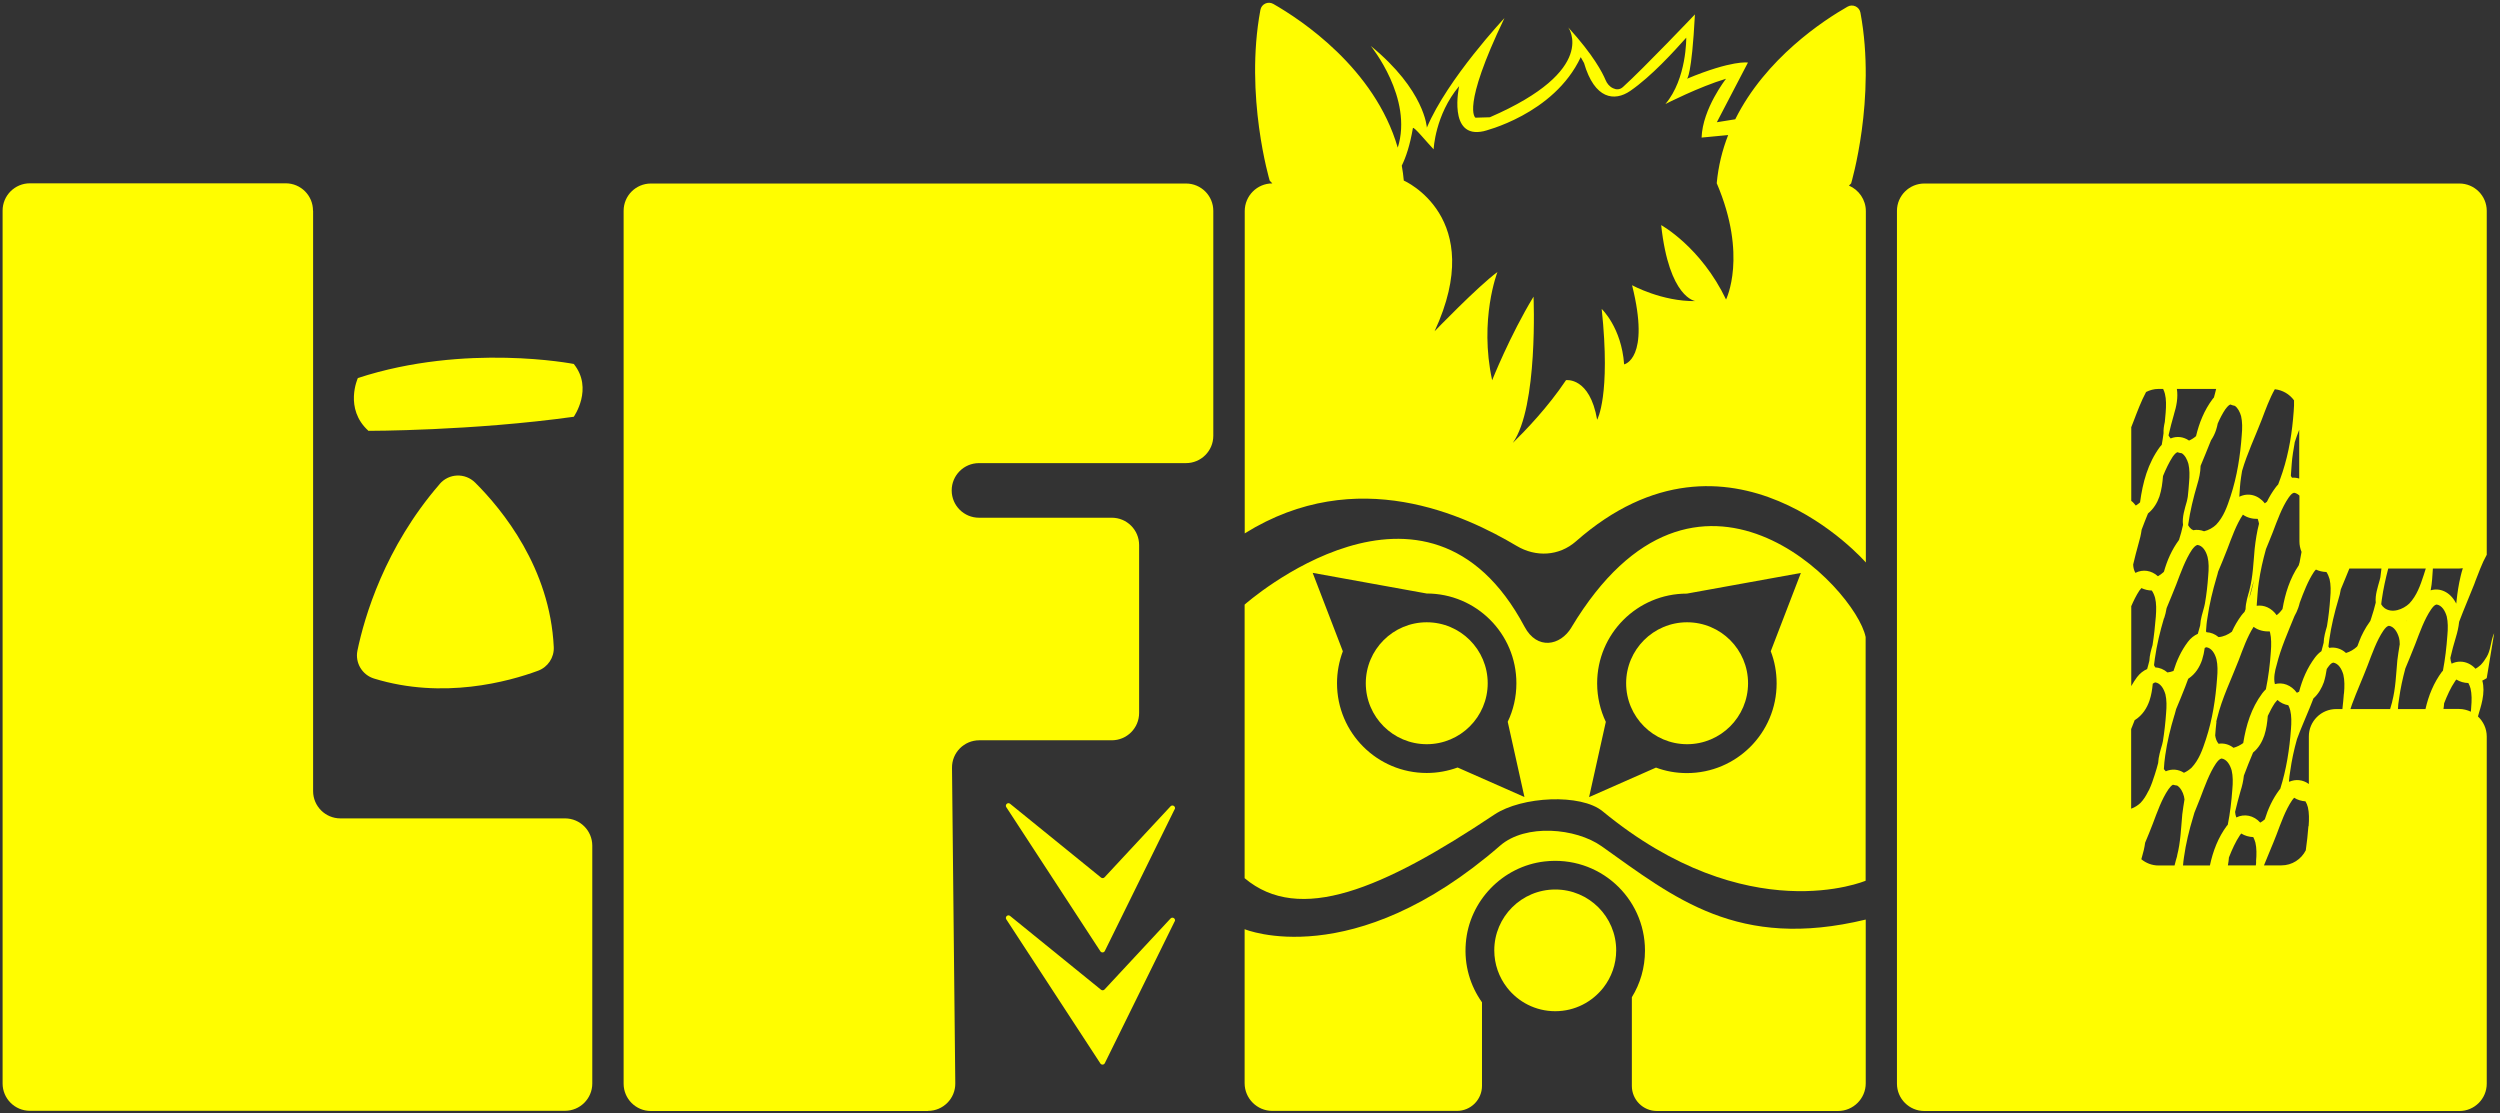 <svg width="402" height="179" viewBox="0 0 402 179" fill="none" xmlns="http://www.w3.org/2000/svg">
<rect x="0" y="0" width="402" height="179" fill="#333333" stroke="none"/>
<path d="M50.347 33.883V127.207C50.347 129.64 52.322 131.597 54.738 131.597H90.849C93.282 131.597 95.24 133.571 95.24 135.988V174.226C95.24 176.659 93.266 178.616 90.849 178.616H4.809C2.375 178.616 0.418 176.642 0.418 174.226V33.866C0.418 31.433 2.392 29.476 4.809 29.476H45.94C48.373 29.476 50.33 31.45 50.33 33.866L50.347 33.883Z" fill="#FFFD00"/>
<path d="M149.22 178.65H104.668C102.234 178.65 100.278 176.676 100.278 174.259V33.899C100.278 31.466 102.251 29.509 104.668 29.509H190.708C193.142 29.509 195.099 31.483 195.099 33.899V70.078C195.099 72.512 193.125 74.469 190.708 74.469H157.422C154.988 74.469 153.032 76.443 153.032 78.859C153.032 81.293 155.005 83.25 157.422 83.25H178.779C181.212 83.25 183.17 85.224 183.17 87.64V114.647C183.17 117.08 181.195 119.038 178.779 119.038H157.473C155.023 119.038 153.049 121.029 153.083 123.479L153.61 174.191C153.644 176.641 151.653 178.633 149.22 178.633V178.65Z" fill="#FFFD00"/>
<path d="M399.869 109.031L401.06 101.833C401.06 101.833 400.89 102.19 400.873 102.275C400.481 103.45 400.465 104.607 399.869 105.611C399.597 106.07 399.29 106.513 398.899 106.921C398.882 106.938 398.848 106.972 398.814 106.989C398.593 107.193 398.337 107.381 398.065 107.534C397.367 106.785 396.5 106.394 395.598 106.394C395.138 106.394 394.662 106.496 394.219 106.717C394.1 106.428 394.049 106.121 394.015 105.798C394.27 104.675 394.576 103.552 394.917 102.428C395.138 101.697 395.342 100.863 395.427 99.995C395.802 98.974 396.227 97.953 396.635 96.949C397.061 95.945 397.469 94.941 397.861 93.937C397.929 93.767 397.997 93.579 398.065 93.375C398.303 92.728 398.559 92.082 398.831 91.418C399.137 90.652 399.478 89.904 399.869 89.206V33.899C399.869 31.483 397.895 29.509 395.478 29.509H309.438C307.005 29.509 305.031 31.483 305.031 33.899V174.259C305.031 176.676 307.005 178.65 309.438 178.65H395.478C397.895 178.65 399.869 176.676 399.869 174.259V118.425C399.869 117.149 399.307 116.008 398.456 115.209C398.525 114.97 398.592 114.715 398.66 114.477C398.712 114.341 398.746 114.171 398.797 114.034C399.069 113.115 399.341 112.026 399.341 110.92C399.341 110.427 399.29 109.916 399.154 109.44C399.324 109.355 399.511 109.269 399.665 109.167C399.75 109.116 399.801 109.065 399.886 109.031H399.869ZM391.207 91.418H395.461C395.649 91.418 395.819 91.384 396.006 91.367C396.006 91.384 396.006 91.418 396.006 91.418C395.87 91.844 395.767 92.252 395.665 92.677C395.359 93.954 395.155 95.264 395.019 96.575C395.002 96.728 394.985 96.898 394.968 97.068C394.951 97 394.9 96.949 394.866 96.881C393.93 95.162 392.33 94.481 390.85 94.924C391.088 93.75 391.122 92.592 391.207 91.418ZM384.06 91.418H390.067C389.965 91.759 389.862 92.099 389.743 92.439C389.182 94.158 388.62 95.775 387.412 97.051C386.425 97.987 384.638 98.685 383.413 97.766C383.192 97.596 383.021 97.391 382.902 97.17C382.919 96.898 382.97 96.609 383.005 96.336C383.243 94.668 383.6 93.052 384.026 91.435L384.06 91.418ZM386.987 99.808C386.987 99.808 386.97 99.859 386.97 99.876C386.97 99.876 386.953 99.842 386.936 99.825C386.936 99.825 386.97 99.825 386.987 99.825V99.808ZM372.403 91.588C372.913 91.827 373.492 91.963 374.087 91.98C374.309 92.303 374.479 92.712 374.598 93.137C374.802 94.005 374.802 95.06 374.7 96.166C374.598 97.681 374.428 99.195 374.173 100.71C373.934 101.544 373.662 102.463 373.645 103.347C373.526 103.807 373.407 104.266 373.288 104.709C372.913 104.964 372.573 105.304 372.249 105.73C370.99 107.415 370.207 109.269 369.697 111.226C369.578 111.295 369.459 111.346 369.339 111.397C368.403 110.137 367.059 109.661 365.8 110.001C365.562 109.031 365.8 107.874 366.089 106.921C366.753 104.215 367.91 101.646 368.948 99.076C369.203 98.634 369.408 98.174 369.561 97.732C369.663 97.459 369.731 97.187 369.799 96.915C370.429 95.213 371.126 93.409 372.062 91.997C372.182 91.844 372.267 91.707 372.386 91.605L372.403 91.588ZM369.731 90.55C369.714 90.669 369.68 90.772 369.646 90.891C368.2 93.035 367.451 95.451 367.025 97.936C366.855 98.157 366.685 98.378 366.481 98.582C366.362 98.702 366.225 98.804 366.089 98.923C365.255 97.749 364.047 97.238 362.873 97.408C362.992 96.166 363.009 94.924 363.213 93.647C363.469 91.827 363.877 90.057 364.37 88.287C364.728 87.385 365.119 86.5 365.459 85.598C366.174 83.726 366.923 81.599 368.012 80.016C368.352 79.557 368.557 79.319 368.88 79.234C369.22 79.285 369.493 79.455 369.748 79.693V87.045C369.748 87.657 369.867 88.219 370.089 88.746C369.986 89.359 369.867 89.955 369.748 90.567L369.731 90.55ZM351.029 84.407C350.859 85.224 350.637 86.041 350.382 86.823C349.225 88.389 348.476 90.108 347.966 91.912C347.949 91.946 347.915 91.98 347.881 92.014C347.625 92.252 347.319 92.473 346.996 92.66C345.941 91.707 344.579 91.503 343.371 92.116C343.133 91.707 343.031 91.248 343.014 90.772C343.269 89.648 343.575 88.525 343.881 87.402C344.086 86.721 344.273 85.956 344.375 85.173C344.698 84.305 345.039 83.437 345.396 82.569C346.315 81.82 346.893 80.833 347.234 79.846C347.591 78.74 347.727 77.634 347.813 76.545C348.272 75.422 348.782 74.35 349.378 73.431C349.667 73.039 349.871 72.818 350.127 72.716C350.365 72.801 350.586 72.852 350.842 72.886C351.352 73.227 351.692 73.873 351.897 74.588C352.101 75.456 352.101 76.511 351.999 77.617C351.948 78.366 351.88 79.115 351.795 79.88C351.744 80.119 351.71 80.374 351.641 80.629C351.318 81.786 350.859 83.148 351.029 84.407ZM348 99.399C348.153 98.906 348.306 98.361 348.391 97.783C348.919 96.506 349.446 95.247 349.94 93.988C350.654 92.099 351.403 89.989 352.475 88.389C352.816 87.947 353.037 87.708 353.36 87.623C354.177 87.742 354.722 88.593 354.977 89.563C355.198 90.431 355.181 91.486 355.079 92.592C354.977 94.09 354.807 95.588 354.551 97.051C354.5 97.221 354.483 97.408 354.432 97.579C354.177 98.514 353.837 99.553 353.786 100.574C353.667 101.033 353.548 101.476 353.411 101.918C352.833 102.173 352.271 102.599 351.812 103.211C350.723 104.658 350.008 106.24 349.497 107.891C349.174 108.01 348.851 108.095 348.527 108.129C347.949 107.636 347.268 107.347 346.587 107.33C346.502 107.227 346.434 107.091 346.366 106.955C346.4 106.598 346.451 106.257 346.502 105.9C346.809 103.705 347.336 101.544 347.966 99.416L348 99.399ZM361.733 94.839C361.46 95.809 361.103 96.898 361.086 97.97C361.035 98.106 360.967 98.259 360.916 98.395C360.746 98.566 360.575 98.753 360.422 98.957C359.81 99.791 359.299 100.659 358.891 101.578C358.295 102.037 357.513 102.394 356.747 102.446C356.168 101.952 355.504 101.697 354.824 101.663C354.79 101.612 354.756 101.578 354.722 101.527C354.773 100.795 354.824 100.063 354.96 99.331C355.266 97.136 355.794 94.992 356.423 92.848C356.526 92.558 356.594 92.235 356.679 91.912C357.172 90.721 357.683 89.529 358.142 88.321C358.857 86.449 359.589 84.339 360.661 82.756C361.342 83.25 362.192 83.454 363.043 83.437C363.094 83.573 363.145 83.743 363.179 83.897C363.196 83.999 363.23 84.101 363.247 84.22C362.907 85.53 362.703 86.875 362.55 88.236C362.345 90.482 362.277 92.728 361.716 94.856L361.733 94.839ZM362.448 93.273C362.244 94.26 361.988 95.247 361.682 96.217C361.75 95.758 361.852 95.332 361.988 94.924C362.124 94.362 362.278 93.818 362.448 93.273ZM349.668 114.953C349.753 114.647 349.838 114.341 349.923 114.017C350.416 112.826 350.927 111.635 351.386 110.427C351.54 110.018 351.709 109.593 351.863 109.15C353.054 108.368 353.701 107.244 354.092 106.121C354.296 105.475 354.432 104.845 354.517 104.198C354.602 104.147 354.688 104.096 354.79 104.079C355.607 104.198 356.151 105.049 356.406 106.019C356.611 106.887 356.61 107.942 356.508 109.048C356.27 112.384 355.76 115.685 354.722 118.85C354.16 120.569 353.598 122.186 352.39 123.462C352.05 123.768 351.641 124.058 351.182 124.262C350.28 123.683 349.225 123.598 348.255 124.024C348.136 123.904 348.034 123.785 347.949 123.666C348 122.935 348.051 122.203 348.17 121.471C348.476 119.276 349.004 117.115 349.651 114.987L349.668 114.953ZM356.372 116.042C356.423 115.872 356.474 115.685 356.508 115.515C357.291 112.265 358.789 109.253 359.98 106.172C360.661 104.368 361.376 102.36 362.38 100.795C363.094 101.339 364.03 101.578 364.966 101.527C364.983 101.612 365.017 101.663 365.034 101.748C365.238 102.616 365.238 103.671 365.153 104.777C365.017 106.819 364.762 108.844 364.353 110.835C364.149 111.022 363.962 111.244 363.775 111.482C361.988 113.881 361.171 116.621 360.712 119.48C360.252 119.82 359.708 120.093 359.146 120.246C358.431 119.684 357.581 119.463 356.747 119.599C356.423 119.208 356.27 118.748 356.202 118.255C356.253 117.523 356.321 116.791 356.406 116.059L356.372 116.042ZM368.982 71.15C369.203 70.47 369.442 69.772 369.714 69.108V76.953C369.339 76.834 368.948 76.783 368.557 76.817C368.472 76.715 368.421 76.613 368.37 76.494C368.472 75.286 368.506 74.077 368.71 72.835C368.795 72.274 368.88 71.746 368.982 71.201V71.168V71.15ZM365.8 62.591C367.059 62.727 368.165 63.391 368.88 64.377C368.897 64.939 368.88 65.501 368.829 66.096C368.591 69.432 368.08 72.716 367.042 75.898C366.804 76.579 366.583 77.26 366.327 77.906C366.191 78.043 366.038 78.213 365.919 78.383C365.357 79.132 364.915 79.88 364.524 80.68C364.405 80.782 364.302 80.85 364.183 80.936C363.094 79.557 361.478 79.183 360.082 79.88C360.15 78.825 360.201 77.77 360.371 76.698C360.422 76.375 360.473 76.052 360.525 75.728C361.341 72.903 362.635 70.215 363.69 67.475C364.303 65.858 364.949 64.071 365.8 62.574V62.591ZM357.87 65.773C358.159 65.382 358.363 65.16 358.635 65.041C358.874 65.143 359.112 65.211 359.367 65.262C359.844 65.603 360.184 66.249 360.371 66.93C360.575 67.815 360.576 68.87 360.473 69.959C360.235 73.295 359.725 76.579 358.687 79.761C358.125 81.48 357.564 83.097 356.355 84.373C355.862 84.85 355.147 85.258 354.415 85.428C353.854 85.207 353.258 85.139 352.679 85.258C352.56 85.207 352.458 85.139 352.356 85.071C352.152 84.9 351.999 84.696 351.863 84.475C351.863 84.424 351.863 84.39 351.863 84.356C352.169 82.161 352.697 80.016 353.326 77.889C353.598 77.004 353.837 75.966 353.854 74.911C354.347 73.72 354.841 72.546 355.3 71.372C355.385 71.184 355.453 70.98 355.539 70.793C355.896 70.266 356.151 69.721 356.338 69.159C356.457 68.802 356.542 68.445 356.61 68.104C356.968 67.287 357.376 66.488 357.836 65.807L357.87 65.773ZM349.582 66.59C349.957 65.399 350.263 63.918 350.042 62.54H356.355C356.253 62.999 356.117 63.476 355.998 63.918C355.93 64.003 355.862 64.054 355.794 64.156C354.432 65.977 353.632 68.002 353.122 70.129C352.815 70.402 352.424 70.657 351.999 70.844C351.097 70.215 350.025 70.095 349.038 70.504C348.902 70.351 348.8 70.198 348.698 70.01C348.953 68.87 349.259 67.73 349.582 66.607V66.59ZM342.69 68.734C342.826 68.394 342.963 68.07 343.082 67.73C343.677 66.181 344.307 64.48 345.09 63.033C345.702 62.727 346.366 62.54 347.081 62.54H347.83C347.949 62.778 348.051 63.05 348.119 63.322C348.34 64.19 348.323 65.245 348.238 66.352C348.204 66.862 348.153 67.356 348.102 67.849C347.966 68.445 347.864 69.074 347.898 69.67C347.813 70.283 347.727 70.912 347.608 71.525C347.523 71.627 347.421 71.712 347.336 71.831C345.362 74.503 344.545 77.6 344.12 80.782C343.916 80.969 343.694 81.14 343.439 81.293C343.201 81.004 342.98 80.731 342.707 80.544V68.768L342.69 68.734ZM342.69 97.51C343.082 96.609 343.507 95.724 344.018 94.958C344.137 94.805 344.239 94.668 344.341 94.566C344.851 94.805 345.413 94.941 346.009 94.958C346.247 95.298 346.417 95.707 346.536 96.132C346.757 97.017 346.741 98.072 346.656 99.161C346.536 100.693 346.366 102.224 346.128 103.739C345.89 104.539 345.651 105.407 345.617 106.257C345.515 106.7 345.379 107.142 345.26 107.585C344.664 107.84 344.103 108.265 343.626 108.895C343.286 109.355 342.98 109.831 342.707 110.325V97.51H342.69ZM342.69 130.014V117.234C342.843 116.842 342.997 116.468 343.15 116.076C343.184 115.991 343.218 115.906 343.252 115.804C343.252 115.804 343.269 115.804 343.286 115.787C344.528 115.004 345.226 113.847 345.634 112.673C345.941 111.754 346.077 110.852 346.162 109.95C346.298 109.831 346.434 109.763 346.57 109.729C347.387 109.848 347.932 110.699 348.204 111.669C348.408 112.537 348.408 113.592 348.306 114.698C348.204 116.196 348.034 117.693 347.796 119.174C347.744 119.344 347.727 119.531 347.676 119.701C347.404 120.637 347.081 121.675 347.03 122.696C346.86 123.309 346.706 123.922 346.502 124.517C346.23 125.385 345.941 126.219 345.583 126.985C345.532 127.07 345.464 127.172 345.43 127.257C345.09 127.938 344.715 128.567 344.188 129.112C343.796 129.486 343.269 129.827 342.707 130.031L342.69 130.014ZM350.093 137.603C349.957 138.097 349.787 138.625 349.668 139.169H347.081C346.026 139.169 345.073 138.778 344.324 138.165C344.375 138.029 344.409 137.893 344.443 137.74C344.647 137.076 344.835 136.293 344.937 135.51C345.362 134.506 345.771 133.502 346.162 132.481C346.877 130.592 347.608 128.482 348.698 126.9C348.97 126.525 349.174 126.304 349.412 126.185C349.633 126.236 349.872 126.304 350.093 126.321C350.621 126.661 350.995 127.325 351.182 128.057C351.216 128.21 351.233 128.397 351.267 128.55C351.131 129.35 351.012 130.15 350.91 130.95C350.706 133.196 350.638 135.442 350.076 137.587L350.093 137.603ZM358.125 132.719C356.662 134.677 355.845 136.872 355.351 139.169H351.029C351.063 138.727 351.114 138.284 351.182 137.842C351.488 135.647 352.016 133.485 352.663 131.358C352.731 131.137 352.799 130.899 352.867 130.66C353.19 129.878 353.496 129.112 353.803 128.329C354.517 126.457 355.266 124.33 356.338 122.747C356.679 122.288 356.9 122.05 357.223 121.965C358.04 122.084 358.585 122.934 358.857 123.904C359.061 124.772 359.061 125.844 358.959 126.934C358.823 128.857 358.601 130.745 358.227 132.617C358.21 132.651 358.176 132.702 358.142 132.737L358.125 132.719ZM362.788 138.522C362.788 138.727 362.771 138.948 362.737 139.152H358.244C358.329 138.727 358.38 138.301 358.414 137.876C358.908 136.616 359.47 135.357 360.167 134.319C360.252 134.217 360.32 134.115 360.388 134.03C360.967 134.387 361.631 134.574 362.328 134.608C362.465 134.881 362.584 135.187 362.669 135.493C362.873 136.361 362.873 137.416 362.771 138.522H362.788ZM359.606 131.46C359.486 131.171 359.436 130.865 359.402 130.558C359.674 129.418 359.963 128.295 360.286 127.172C360.525 126.44 360.729 125.589 360.814 124.721C361.273 123.462 361.784 122.237 362.294 121.011C363.213 120.263 363.758 119.259 364.098 118.272C364.439 117.217 364.575 116.179 364.66 115.123C365 114.392 365.375 113.677 365.783 113.064C365.953 112.86 366.089 112.673 366.209 112.554C366.702 113.013 367.315 113.286 367.961 113.405C368.097 113.66 368.199 113.949 368.268 114.222C368.489 115.106 368.472 116.162 368.387 117.251C368.149 120.501 367.655 123.717 366.668 126.831C366.617 126.883 366.566 126.951 366.515 127.019C365.426 128.482 364.694 130.082 364.183 131.75C363.979 131.937 363.724 132.124 363.451 132.277C362.396 131.103 360.899 130.814 359.606 131.443V131.46ZM371.195 132.839C371.092 134.149 370.956 135.442 370.769 136.736C370.037 138.165 368.574 139.152 366.855 139.152H364.047C364.694 137.501 365.426 135.885 366.055 134.234C366.77 132.345 367.502 130.235 368.591 128.652C368.693 128.516 368.795 128.38 368.897 128.278C369.425 128.618 370.054 128.806 370.718 128.857C370.888 129.129 371.024 129.469 371.109 129.81C371.314 130.677 371.314 131.75 371.229 132.839H371.195ZM376.896 111.516C376.827 112.35 376.759 113.184 376.657 114.017H375.653C373.236 114.017 371.263 115.991 371.263 118.408V126.066C370.31 125.368 369.152 125.249 368.114 125.708C368.114 125.691 368.097 125.657 368.063 125.623C368.114 125.079 368.165 124.534 368.268 123.99C368.506 122.254 368.88 120.535 369.356 118.85C369.935 117.268 370.633 115.702 371.263 114.153C371.263 114.102 371.297 114.068 371.314 114.034C371.467 113.677 371.62 113.286 371.756 112.928C371.841 112.724 371.909 112.52 371.994 112.316C372.828 111.567 373.339 110.631 373.679 109.695C373.9 108.98 374.036 108.282 374.138 107.585C374.19 107.5 374.258 107.415 374.309 107.33C374.649 106.87 374.853 106.632 375.177 106.547C375.994 106.666 376.538 107.517 376.81 108.487C377.015 109.355 377.015 110.41 376.913 111.516H376.896ZM374.53 104.164C374.53 104.164 374.445 104.028 374.411 103.96C374.445 103.603 374.496 103.245 374.547 102.888C374.853 100.693 375.381 98.531 376.011 96.404C376.164 95.911 376.317 95.349 376.402 94.771C376.861 93.647 377.338 92.541 377.78 91.418H382.936C382.885 91.878 382.835 92.354 382.766 92.814C382.715 92.984 382.681 93.154 382.647 93.307C382.341 94.43 381.899 95.69 382.018 96.898C381.814 97.732 381.575 98.566 381.303 99.382C381.252 99.535 381.201 99.689 381.15 99.842C380.929 100.148 380.724 100.454 380.52 100.778C380.197 101.305 379.924 101.833 379.669 102.377C379.448 102.871 379.278 103.364 379.09 103.858C379.039 103.909 379.023 103.96 378.989 103.994C378.529 104.42 377.899 104.811 377.236 104.998C376.453 104.283 375.483 104.011 374.53 104.181V104.164ZM384.672 112.826C384.57 113.201 384.434 113.609 384.332 114.017H377.95C378.035 113.762 378.12 113.507 378.205 113.252C378.988 111.124 379.925 109.065 380.724 106.972C381.439 105.1 382.171 102.99 383.26 101.39C383.583 100.948 383.805 100.71 384.128 100.625C384.945 100.744 385.489 101.595 385.762 102.565C385.796 102.701 385.83 102.871 385.847 103.024C385.864 103.211 385.863 103.416 385.88 103.603C385.88 103.671 385.864 103.722 385.847 103.79C385.711 104.59 385.591 105.407 385.489 106.206C385.285 108.453 385.217 110.716 384.655 112.843L384.672 112.826ZM392.704 107.959C391.326 109.814 390.509 111.856 390.016 114.017H385.591C385.608 113.762 385.625 113.507 385.642 113.252C385.676 112.945 385.728 112.622 385.779 112.299C386 110.665 386.357 109.065 386.782 107.483C387.004 106.938 387.225 106.411 387.446 105.883C387.77 105.1 388.076 104.334 388.382 103.552C389.097 101.68 389.846 99.553 390.935 97.97C391.258 97.528 391.479 97.272 391.803 97.204C392.62 97.323 393.164 98.174 393.436 99.127C393.641 100.012 393.64 101.067 393.538 102.156C393.402 104.079 393.181 105.968 392.824 107.84C392.79 107.874 392.755 107.908 392.738 107.959H392.704ZM397.367 113.762C397.367 113.762 397.367 113.932 397.35 114C397.35 114.136 397.333 114.29 397.316 114.443C396.738 114.171 396.091 114 395.427 114H392.909C392.96 113.694 392.994 113.388 393.011 113.098C393.504 111.839 394.066 110.58 394.764 109.559C394.832 109.44 394.9 109.355 394.985 109.269C395.546 109.627 396.227 109.814 396.908 109.831C397.061 110.103 397.18 110.41 397.265 110.716C397.47 111.584 397.469 112.639 397.367 113.745V113.762Z" fill="#FFFD00"/>
<path d="M57.546 60.788C74.87 55.121 92.262 58.524 92.262 58.524C95.461 62.489 92.262 67.016 92.262 67.016C75.857 69.296 59.248 69.279 59.248 69.279C55.283 65.689 57.546 60.788 57.546 60.788Z" fill="#FFFD00"/>
<path d="M70.684 77.856C61.868 88.032 58.601 99.196 57.478 104.607C57.07 106.581 58.244 108.538 60.167 109.117C71.245 112.52 81.813 109.593 86.51 107.858C88.093 107.279 89.13 105.73 89.045 104.046C88.45 91.334 80.775 81.957 76.402 77.601C74.785 76.001 72.181 76.103 70.701 77.822L70.684 77.856Z" fill="#FFFD00"/>
<path d="M188.887 148.154L177.655 170.958C177.519 171.247 177.111 171.264 176.941 171.009L161.812 147.831C161.557 147.44 162.05 146.98 162.425 147.286L177.043 159.148C177.213 159.284 177.451 159.267 177.604 159.114L188.223 147.695C188.546 147.355 189.108 147.729 188.904 148.154H188.887Z" fill="#FFFD00"/>
<path d="M188.887 130.116L177.655 152.92C177.519 153.209 177.111 153.226 176.941 152.971L161.812 129.793C161.557 129.402 162.05 128.942 162.425 129.248L177.043 141.11C177.213 141.246 177.451 141.229 177.604 141.076L188.223 129.657C188.546 129.316 189.108 129.691 188.904 130.116H188.887Z" fill="#FFFD00"/>
<path d="M250.082 143.032C244.67 143.032 240.28 147.423 240.28 152.817C240.28 155.064 241.045 157.14 242.322 158.79C244.108 161.105 246.916 162.602 250.082 162.602C253.247 162.602 256.037 161.105 257.841 158.79C259.118 157.14 259.884 155.064 259.884 152.817C259.884 147.406 255.493 143.032 250.099 143.032H250.082Z" fill="#FFFD00"/>
<path d="M229.421 100.063C224.01 100.063 219.619 104.454 219.619 109.866C219.619 115.277 224.01 119.668 229.421 119.668C234.833 119.668 239.223 115.277 239.223 109.866C239.223 104.454 234.833 100.063 229.421 100.063Z" fill="#FFFD00"/>
<path d="M257.535 136.072C253.4 133.145 245.334 132.413 241.232 135.969C217.459 156.646 200.135 149.413 200.135 149.413V174.174C200.135 176.624 202.127 178.632 204.594 178.632H234.273C236.502 178.632 238.305 176.828 238.305 174.599V161.172C236.417 158.517 235.412 155.216 235.702 151.659C236.229 144.887 241.607 139.305 248.363 138.522C257.093 137.518 264.513 144.308 264.513 152.851C264.513 155.608 263.747 158.177 262.402 160.355V174.616C262.402 176.845 264.206 178.649 266.435 178.649H295.552C298.003 178.649 300.011 176.658 300.011 174.191V147.865C279.437 152.834 269.243 144.376 257.535 136.072Z" fill="#FFFD00"/>
<path d="M297.305 29.85L297.662 29.492C297.662 29.492 301.729 15.845 299.16 2.043C298.989 1.09 297.917 0.597 297.084 1.073C293.255 3.252 283.912 9.361 279.028 19.18L276.067 19.656L281.07 10.059C281.07 10.059 278.586 9.616 271.268 12.662C271.268 12.662 272.017 12.356 272.545 2.316C272.545 2.316 264.41 10.875 260.973 13.99C260.428 14.483 259.85 14.415 259.39 14.194C258.812 13.939 258.403 13.428 258.165 12.849C257.688 11.709 256.242 8.867 252.175 4.409C252.175 4.409 257.195 11.216 239.565 18.857L237.25 18.925C237.25 18.925 234.919 17.461 241.913 2.911C241.913 2.911 232.741 12.679 229.439 20.524C229.439 20.524 229.15 14.517 220.42 7.387C220.42 7.387 227.278 15.777 224.759 23.741C221.05 10.978 209.189 3.167 204.747 0.631C203.913 0.154 202.841 0.631 202.671 1.601C200.101 15.402 204.169 29.05 204.169 29.05L204.594 29.492C202.144 29.492 200.152 31.484 200.152 33.951V85.769C218.208 74.521 235.685 82.927 243.87 87.777C246.967 89.632 250.711 89.428 253.417 87.045C278.177 65.263 300.028 90.449 300.028 90.449V33.951C300.028 32.113 298.905 30.531 297.322 29.85H297.305ZM277.565 48.195C273.514 39.703 267.116 36.197 267.116 36.197C268.392 47.99 272.63 48.416 272.63 48.416C267.252 48.501 262.436 45.863 262.436 45.863C265.414 57.742 261.16 58.592 261.16 58.592C260.735 52.653 257.552 49.675 257.552 49.675C259.033 63.681 256.82 67.492 256.82 67.492C255.629 60.566 251.817 61.128 251.817 61.128C248.907 65.484 245.266 69.262 243.258 71.219C247.359 65.467 246.593 47.701 246.593 47.701C242.781 53.981 239.939 61.145 239.939 61.145C237.812 51.377 240.79 43.736 240.79 43.736C237.625 46.068 230.682 53.266 230.682 53.266C239.207 34.87 225.73 29.033 225.73 29.033C225.662 28.216 225.542 27.416 225.406 26.634C226.07 25.289 226.716 23.383 227.193 20.609C227.261 20.184 229.525 22.975 230.529 24.013C230.529 24.013 230.75 18.465 234.63 13.854C234.63 13.854 232.758 22.379 238.544 21.103C238.544 21.103 249.86 18.431 254.183 9.191L254.71 10.127C256.412 15.981 259.611 16.355 262.147 14.619C265.584 12.237 269.107 8.34 271.149 6.059C271.149 6.059 271.251 12.645 267.797 16.729C267.797 16.729 273.174 13.973 277.548 12.662C277.548 12.662 273.77 17.461 273.616 22.124L277.888 21.716C276.952 24.115 276.306 26.685 276.05 29.459C281.053 41.149 277.548 48.161 277.548 48.161L277.565 48.195Z" fill="#FFFD00"/>
<path d="M252.686 100.897C250.899 103.858 247.155 104.556 245.147 100.778C229.422 71.202 200.135 97.222 200.135 97.222V141.212C208.934 148.631 222.275 143.032 240.297 130.984C244.704 128.04 254.217 127.581 257.706 130.457C281.054 149.686 299.994 141.62 299.994 141.62V102.429C298.377 94.499 272.766 67.492 252.686 100.88V100.897ZM234.392 123.411C232.843 123.973 231.175 124.296 229.422 124.296C221.458 124.296 214.992 117.847 214.992 109.865C214.992 108.062 215.332 106.326 215.928 104.726L211.078 92.116L229.405 95.435C237.37 95.435 243.836 101.884 243.836 109.865C243.836 112.078 243.343 114.188 242.441 116.06L245.129 128.159L234.375 123.411H234.392ZM284.746 104.743C285.359 106.343 285.682 108.062 285.682 109.883C285.682 117.847 279.233 124.313 271.251 124.313C269.499 124.313 267.831 124.007 266.282 123.428L255.527 128.176L258.216 116.077C257.331 114.205 256.821 112.095 256.821 109.883C256.821 101.918 263.27 95.452 271.251 95.452L289.579 92.133L284.729 104.743H284.746Z" fill="#FFFD00"/>
<path d="M261.483 109.866C261.483 115.277 265.874 119.668 271.285 119.668C276.697 119.668 281.087 115.277 281.087 109.866C281.087 104.454 276.697 100.063 271.285 100.063C265.874 100.063 261.483 104.454 261.483 109.866Z" fill="#FFFD00"/>
</svg>
